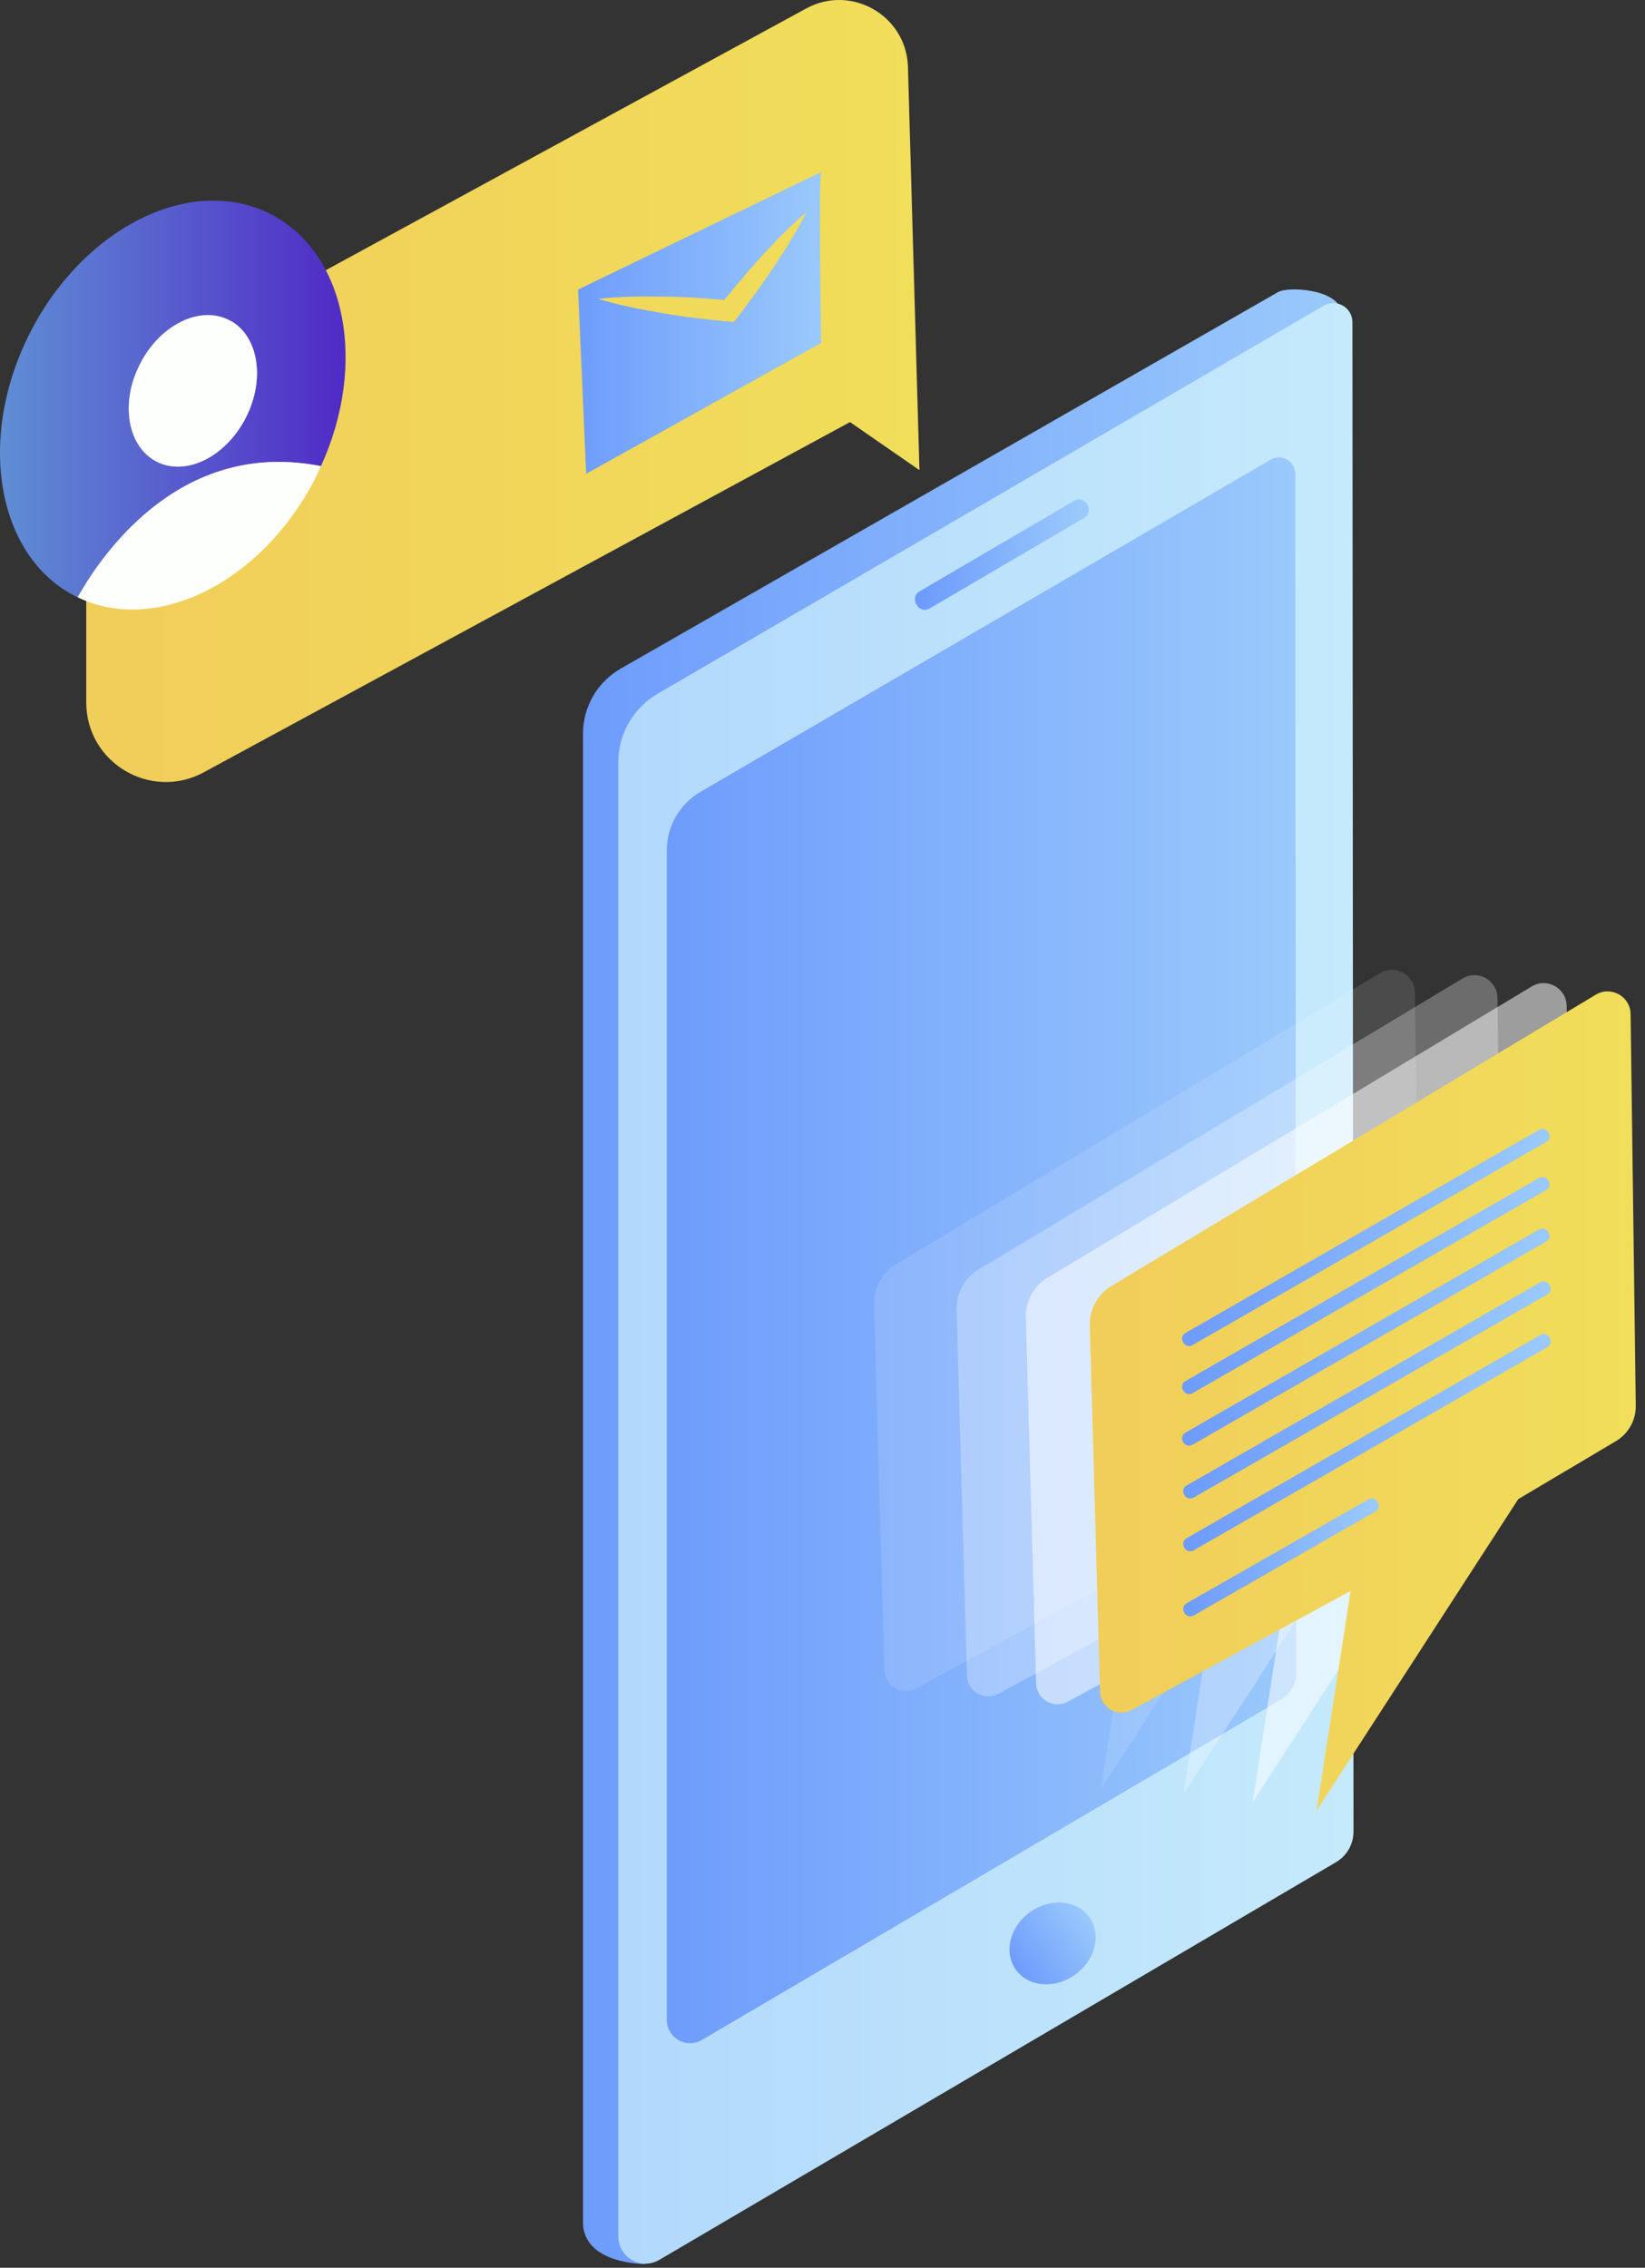 <?xml version="1.0" encoding="UTF-8"?> <svg xmlns="http://www.w3.org/2000/svg" width="103" height="142" viewBox="0 0 103 142" fill="none"><rect x="0" y="0" width="103" height="142" fill="#333333" stroke="none"/><path d="M82.056 23.273L83.988 20.719V19.477C83.712 18.097 80.664 17.924 80.03 18.287L38.865 41.867C37.405 42.703 36.505 44.256 36.505 45.939V139.183C36.505 140.403 37.471 141.637 40.37 141.775L44.787 136.116L62.455 94.844L82.056 23.273Z" fill="url(#paint0_linear_269_870)"></path><path d="M82.885 19.143L41.177 43.441C39.653 44.329 38.715 45.96 38.715 47.725V140.038C38.715 141.356 40.146 142.175 41.283 141.507L83.652 116.606C84.332 116.206 84.749 115.477 84.748 114.689L84.681 20.174C84.68 19.253 83.681 18.679 82.885 19.143Z" fill="url(#paint1_linear_269_870)"></path><path d="M79.564 28.782L43.859 49.583C42.554 50.343 41.751 51.74 41.751 53.25V126.479C41.751 127.607 42.976 128.308 43.949 127.737L80.22 106.42C80.802 106.078 81.159 105.454 81.158 104.779L81.101 29.665C81.101 28.876 80.246 28.385 79.564 28.782Z" fill="url(#paint2_linear_269_870)"></path><path d="M63.604 123.336C64.38 124.421 66.039 124.564 67.311 123.656C68.582 122.747 68.984 121.131 68.208 120.045C67.432 118.96 65.773 118.817 64.501 119.726C63.23 120.634 62.828 122.251 63.604 123.336Z" fill="url(#paint3_linear_269_870)"></path><path d="M67.876 32.437C64.655 34.323 61.435 36.21 58.214 38.096C57.523 38.501 56.897 37.428 57.587 37.023C60.808 35.137 64.028 33.25 67.249 31.364C67.94 30.959 68.566 32.032 67.876 32.437Z" fill="url(#paint4_linear_269_870)"></path><path d="M57.57 29.439L56.851 4.194C56.759 0.977 53.304 -1.009 50.478 0.531L9.633 22.786C7.024 24.208 5.4 26.942 5.4 29.913V43.982C5.4 47.757 9.436 50.16 12.755 48.362L53.223 26.43L57.57 29.439Z" fill="url(#paint5_linear_269_870)"></path><path d="M51.416 10.773C51.249 11.275 51.416 21.475 51.416 21.475L36.701 29.668L36.199 18.13L51.416 10.773ZM41.503 19.613C42.858 19.854 44.221 20.003 45.586 20.131L45.952 20.165L46.171 19.878C47.762 17.796 49.279 15.656 50.496 13.281C48.572 14.951 46.928 16.841 45.354 18.785C44.105 18.677 42.855 18.58 41.598 18.571C40.222 18.556 38.845 18.557 37.454 18.716C38.793 19.125 40.147 19.377 41.503 19.613Z" fill="url(#paint6_linear_269_870)"></path><path d="M4.857 37.397C4.806 37.372 4.753 37.35 4.702 37.324C-0.227 34.8 -1.481 27.401 1.9 20.797C5.281 14.193 12.018 10.885 16.947 13.409C21.692 15.838 23.018 22.784 20.096 29.191C11.591 27.506 6.669 34.221 4.857 37.397ZM9.807 28.905C11.634 29.841 14.132 28.614 15.385 26.166C16.639 23.718 16.174 20.974 14.346 20.039C12.519 19.103 10.021 20.33 8.768 22.778C7.514 25.226 7.98 27.969 9.807 28.905Z" fill="url(#paint7_linear_269_870)"></path><path d="M4.857 37.397C9.771 39.775 16.403 36.472 19.749 29.936C19.875 29.689 19.982 29.439 20.096 29.191C11.591 27.506 6.669 34.221 4.857 37.397Z" fill="#FDFFFD"></path><path d="M9.807 28.905C11.634 29.841 14.132 28.614 15.385 26.166C16.639 23.718 16.174 20.974 14.346 20.039C12.519 19.103 10.021 20.33 8.768 22.778C7.514 25.226 7.98 27.969 9.807 28.905Z" fill="#FDFFFD"></path><path opacity="0.12" d="M68.935 112.017L81.56 92.517L87.672 88.891C88.454 88.427 88.928 87.581 88.916 86.673L88.593 62.15C88.578 61.038 87.363 60.362 86.41 60.935L56.093 79.17C55.223 79.693 54.702 80.645 54.731 81.66L55.374 104.582C55.402 105.582 56.477 106.201 57.356 105.723L71.061 98.268L68.935 112.017Z" fill="white"></path><path opacity="0.28" d="M74.103 112.35L86.728 92.85L92.84 89.224C93.622 88.76 94.096 87.914 94.084 87.006L93.761 62.483C93.746 61.371 92.531 60.695 91.578 61.268L61.261 79.503C60.391 80.026 59.87 80.978 59.899 81.993L60.542 104.915C60.57 105.916 61.644 106.534 62.524 106.056L76.228 98.601L74.103 112.35Z" fill="white"></path><path opacity="0.52" d="M78.435 112.85L91.06 93.35L97.172 89.724C97.954 89.26 98.428 88.414 98.416 87.506L98.093 62.983C98.078 61.871 96.863 61.195 95.91 61.768L65.593 80.003C64.723 80.526 64.202 81.478 64.231 82.493L64.874 105.415C64.902 106.416 65.977 107.034 66.856 106.556L80.561 99.101L78.435 112.85Z" fill="white"></path><path d="M82.441 113.368L95.066 93.868L101.178 90.242C101.96 89.778 102.434 88.933 102.422 88.024L102.099 63.501C102.084 62.389 100.869 61.713 99.916 62.286L69.599 80.521C68.729 81.044 68.209 81.996 68.237 83.011L68.88 105.933C68.908 106.934 69.983 107.552 70.862 107.074L84.567 99.619L82.441 113.368Z" fill="url(#paint8_linear_269_870)"></path><path d="M74.227 83.468C81.606 79.228 88.986 74.989 96.365 70.749C96.857 70.466 97.301 71.227 96.809 71.509C89.43 75.748 82.05 79.988 74.671 84.227C74.179 84.512 73.735 83.751 74.227 83.468Z" fill="url(#paint9_linear_269_870)"></path><path d="M74.227 86.477C81.606 82.237 88.986 77.998 96.365 73.759C96.857 73.476 97.301 74.237 96.809 74.519C89.43 78.759 82.05 82.998 74.671 87.238C74.179 87.52 73.735 86.76 74.227 86.477Z" fill="url(#paint10_linear_269_870)"></path><path d="M74.227 89.706C81.606 85.466 88.986 81.227 96.365 76.987C96.857 76.704 97.301 77.465 96.809 77.747C89.43 81.986 82.05 86.226 74.671 90.465C74.179 90.749 73.735 89.989 74.227 89.706Z" fill="url(#paint11_linear_269_870)"></path><path d="M74.299 93.016C81.678 88.776 89.058 84.537 96.438 80.297C96.93 80.014 97.374 80.775 96.882 81.057C89.502 85.296 82.123 89.536 74.743 93.775C74.251 94.059 73.808 93.298 74.299 93.016Z" fill="url(#paint12_linear_269_870)"></path><path d="M74.299 96.318C81.678 92.078 89.058 87.839 96.438 83.6C96.93 83.317 97.374 84.078 96.882 84.36C89.502 88.6 82.123 92.839 74.743 97.079C74.251 97.361 73.808 96.601 74.299 96.318Z" fill="url(#paint13_linear_269_870)"></path><path d="M74.3 100.395C78.092 98.226 81.883 96.057 85.675 93.889C86.168 93.607 86.612 94.368 86.119 94.649C82.327 96.818 78.536 98.987 74.744 101.155C74.252 101.438 73.808 100.677 74.3 100.395Z" fill="url(#paint14_linear_269_870)"></path><defs><linearGradient id="paint0_linear_269_870" x1="83.989" y1="79.949" x2="36.505" y2="79.949" gradientUnits="userSpaceOnUse"><stop stop-color="#9AC9FC"></stop><stop offset="0.998" stop-color="#6E9CFC"></stop></linearGradient><linearGradient id="paint1_linear_269_870" x1="84.748" y1="80.362" x2="38.715" y2="80.362" gradientUnits="userSpaceOnUse"><stop stop-color="#C5EAFC"></stop><stop offset="0.996" stop-color="#B2D9FC"></stop></linearGradient><linearGradient id="paint2_linear_269_870" x1="81.159" y1="78.291" x2="41.752" y2="78.291" gradientUnits="userSpaceOnUse"><stop stop-color="#9AC9FC"></stop><stop offset="0.998" stop-color="#6E9CFC"></stop></linearGradient><linearGradient id="paint3_linear_269_870" x1="68.208" y1="120.045" x2="63.604" y2="123.336" gradientUnits="userSpaceOnUse"><stop stop-color="#9AC9FC"></stop><stop offset="0.998" stop-color="#6E9CFC"></stop></linearGradient><linearGradient id="paint4_linear_269_870" x1="67.667" y1="34.73" x2="57.796" y2="34.73" gradientUnits="userSpaceOnUse"><stop stop-color="#9AC9FC"></stop><stop offset="0.998" stop-color="#6E9CFC"></stop></linearGradient><linearGradient id="paint5_linear_269_870" x1="57.57" y1="24.485" x2="5.4" y2="24.485" gradientUnits="userSpaceOnUse"><stop stop-color="#F1DE5A"></stop><stop offset="0.994" stop-color="#F1CD5A"></stop></linearGradient><linearGradient id="paint6_linear_269_870" x1="51.416" y1="20.221" x2="36.2" y2="20.221" gradientUnits="userSpaceOnUse"><stop stop-color="#9AC9FC"></stop><stop offset="0.998" stop-color="#6E9CFC"></stop></linearGradient><linearGradient id="paint7_linear_269_870" x1="0" y1="24.98" x2="21.639" y2="24.98" gradientUnits="userSpaceOnUse"><stop stop-color="#5F8ED5"></stop><stop offset="0.995" stop-color="#502BC6"></stop></linearGradient><linearGradient id="paint8_linear_269_870" x1="102.421" y1="87.723" x2="68.235" y2="87.723" gradientUnits="userSpaceOnUse"><stop stop-color="#F1DE5A"></stop><stop offset="0.994" stop-color="#F1CD5A"></stop></linearGradient><linearGradient id="paint9_linear_269_870" x1="96.66" y1="77.49" x2="74.376" y2="77.49" gradientUnits="userSpaceOnUse"><stop stop-color="#9AC9FC"></stop><stop offset="0.998" stop-color="#6E9CFC"></stop></linearGradient><linearGradient id="paint10_linear_269_870" x1="96.66" y1="80.498" x2="74.376" y2="80.498" gradientUnits="userSpaceOnUse"><stop stop-color="#9AC9FC"></stop><stop offset="0.998" stop-color="#6E9CFC"></stop></linearGradient><linearGradient id="paint11_linear_269_870" x1="96.66" y1="83.727" x2="74.376" y2="83.727" gradientUnits="userSpaceOnUse"><stop stop-color="#9AC9FC"></stop><stop offset="0.998" stop-color="#6E9CFC"></stop></linearGradient><linearGradient id="paint12_linear_269_870" x1="96.733" y1="87.037" x2="74.448" y2="87.037" gradientUnits="userSpaceOnUse"><stop stop-color="#9AC9FC"></stop><stop offset="0.998" stop-color="#6E9CFC"></stop></linearGradient><linearGradient id="paint13_linear_269_870" x1="96.733" y1="90.339" x2="74.448" y2="90.339" gradientUnits="userSpaceOnUse"><stop stop-color="#9AC9FC"></stop><stop offset="0.998" stop-color="#6E9CFC"></stop></linearGradient><linearGradient id="paint14_linear_269_870" x1="85.97" y1="97.523" x2="74.45" y2="97.523" gradientUnits="userSpaceOnUse"><stop stop-color="#9AC9FC"></stop><stop offset="0.998" stop-color="#6E9CFC"></stop></linearGradient></defs></svg> 